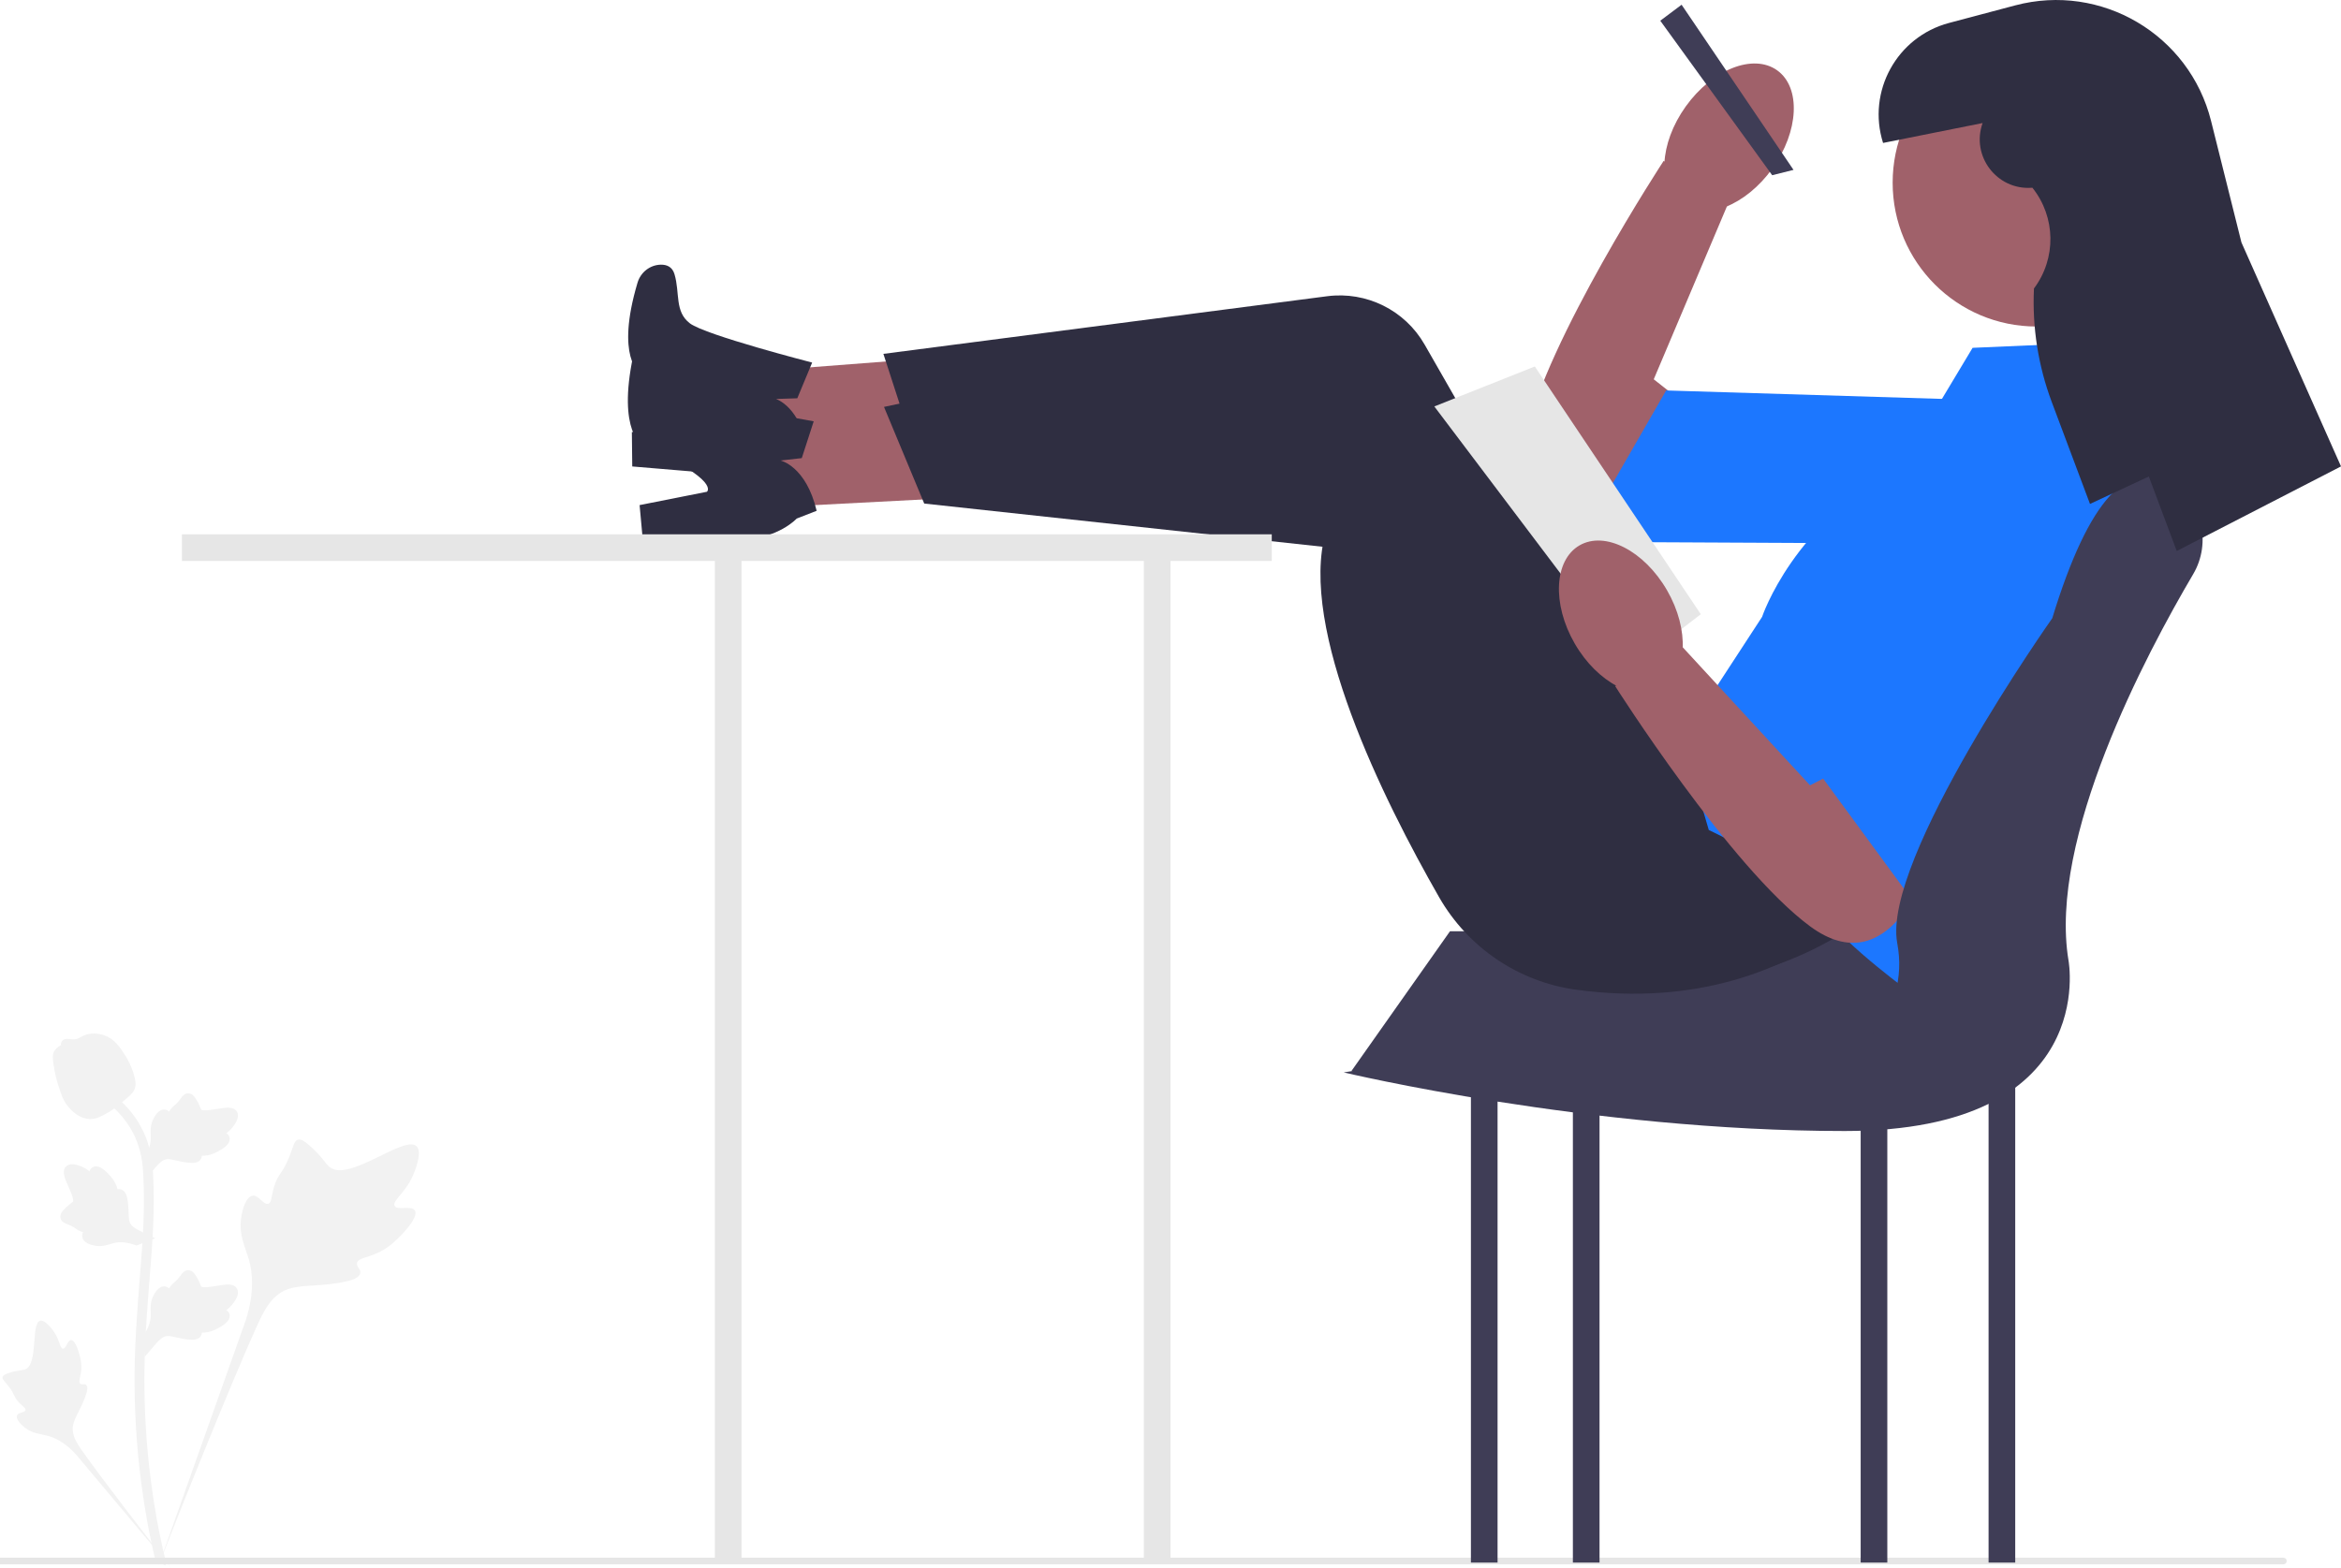 <svg xmlns="http://www.w3.org/2000/svg" width="596.882" height="400.001" viewBox="0 0 596.882 400.001" xmlns:xlink="http://www.w3.org/1999/xlink"><g><path d="M105.784,308.736c-.844-1.424-4.497,.101-5.168-1.191-.669-1.287,2.724-3.249,4.663-7.73,.35-.808,2.553-5.9,.922-7.472-3.092-2.978-17.24,9.313-22.191,5.29-1.087-.883-1.846-2.645-5.134-5.506-1.308-1.138-2.099-1.652-2.865-1.461-1.086,.271-1.172,1.725-2.337,4.584-1.747,4.287-2.78,4.028-3.798,7.449-.756,2.539-.583,4.016-1.472,4.303-1.258,.407-2.416-2.286-4.011-2.045-1.627,.246-2.611,3.382-2.922,5.73-.583,4.406,1.035,7.313,1.932,10.371,.975,3.322,1.553,8.375-.698,15.528l-22.277,62.766c4.918-12.879,19.158-48.185,25.142-61.305,1.727-3.787,3.635-7.629,7.551-9.145,3.77-1.46,8.949-.588,15.55-2.179,.771-.186,2.911-.73,3.18-1.988,.223-1.04-1.036-1.621-.842-2.595,.259-1.307,2.734-1.323,5.775-2.831,2.144-1.063,3.48-2.328,4.629-3.415,.346-.328,5.495-5.262,4.371-7.157h-0Z" fill="#f2f2f2"/><path d="M18.139,341.778c-.942,.004-1.248,2.236-2.076,2.193-.825-.043-.808-2.275-2.448-4.519-.296-.405-2.159-2.955-3.401-2.608-2.354,.658-.404,11.148-3.806,12.418-.747,.279-1.831,.143-4.184,.931-.936,.314-1.417,.554-1.544,.985-.18,.611,.508,1.073,1.575,2.47,1.6,2.094,1.175,2.527,2.56,4.013,1.028,1.104,1.803,1.445,1.687,1.964-.163,.735-1.819,.526-2.161,1.379-.349,.87,.907,2.257,1.969,3.087,1.994,1.558,3.888,1.602,5.647,2.044,1.912,.48,4.559,1.654,7.42,4.823l24.378,29.044c-4.902-6.13-18.122-23.306-22.835-30.029-1.361-1.941-2.696-3.985-2.31-6.345,.371-2.272,2.293-4.562,3.417-8.261,.131-.432,.481-1.639-.058-2.134-.446-.409-1.095,.041-1.517-.335-.567-.504,.14-1.724,.277-3.651,.097-1.359-.138-2.38-.341-3.258-.061-.265-.997-4.215-2.251-4.21v0Z" fill="#f2f2f2"/><path d="M36.939,345.998l-.568-5.068,.259-.384c1.2-1.777,1.812-3.512,1.819-5.159,.001-.262-.011-.524-.023-.79-.049-1.057-.11-2.371,.575-3.903,.384-.854,1.463-2.831,3.086-2.587,.437,.061,.767,.262,1.018,.497,.037-.059,.075-.117,.115-.181,.505-.771,.905-1.101,1.291-1.419,.296-.245,.602-.497,1.082-1.094,.21-.262,.374-.492,.513-.685,.42-.585,.968-1.282,1.935-1.27,1.033,.049,1.574,.903,1.932,1.468,.64,1.008,.93,1.735,1.122,2.217,.07,.176,.149,.374,.19,.436,.333,.489,3.038,.032,4.057-.135,2.289-.382,4.27-.712,5.087,.732,.585,1.033,.151,2.398-1.33,4.168-.461,.551-.952,.969-1.388,1.297,.361,.215,.684,.546,.815,1.065h0c.308,1.228-.748,2.459-3.137,3.663-.593,.301-1.392,.702-2.512,.896-.527,.091-1.002,.113-1.408,.125-.009,.235-.064,.489-.207,.751-.42,.771-1.293,1.138-2.61,1.05-1.449-.076-2.642-.352-3.694-.595-.919-.21-1.711-.389-2.332-.347-1.153,.093-2.041,1.016-3.083,2.212l-2.603,3.042h-0Z" fill="#f2f2f2"/><path d="M39.572,315.823l-4.758,1.835-.437-.153c-2.023-.71-3.857-.862-5.452-.451-.254,.065-.504,.143-.759,.223-1.01,.315-2.266,.708-3.922,.434-.924-.155-3.11-.697-3.285-2.329-.052-.438,.059-.809,.222-1.111-.066-.021-.133-.042-.204-.065-.874-.293-1.295-.597-1.7-.889-.312-.224-.633-.456-1.332-.769-.307-.137-.571-.237-.793-.322-.672-.258-1.486-.611-1.719-1.549-.215-1.011,.474-1.751,.93-2.241,.813-.875,1.442-1.34,1.86-1.648,.153-.112,.324-.239,.373-.294,.389-.446-.74-2.947-1.159-3.891-.95-2.118-1.772-3.95-.582-5.106,.851-.828,2.282-.754,4.369,.229,.65,.307,1.179,.675,1.607,1.013,.117-.404,.354-.8,.823-1.058h0c1.11-.61,2.569,.099,4.339,2.105,.442,.498,1.033,1.169,1.504,2.203,.221,.487,.363,.941,.478,1.331,.229-.051,.49-.063,.779,.009,.852,.21,1.429,.962,1.678,2.258,.294,1.421,.329,2.645,.362,3.724,.03,.942,.058,1.753,.255,2.344,.382,1.091,1.5,1.717,2.922,2.421l3.603,1.746-0,0Z" fill="#f2f2f2"/><path d="M36.939,300.892l-.568-5.068,.259-.384c1.2-1.777,1.812-3.512,1.819-5.159,.001-.262-.011-.524-.023-.79-.049-1.057-.11-2.371,.575-3.903,.384-.854,1.463-2.831,3.086-2.587,.437,.061,.767,.262,1.018,.497,.037-.059,.075-.117,.115-.181,.505-.771,.905-1.101,1.291-1.419,.296-.245,.602-.497,1.082-1.094,.21-.262,.374-.492,.513-.685,.42-.585,.968-1.282,1.935-1.27,1.033,.049,1.574,.903,1.932,1.468,.64,1.008,.93,1.735,1.122,2.217,.07,.176,.149,.374,.19,.436,.333,.489,3.038,.032,4.057-.135,2.289-.382,4.27-.712,5.087,.732,.585,1.033,.151,2.398-1.33,4.168-.461,.551-.952,.969-1.388,1.297,.361,.215,.684,.546,.815,1.065h0c.308,1.228-.748,2.459-3.137,3.663-.593,.301-1.392,.702-2.512,.896-.527,.091-1.002,.113-1.408,.125-.009,.235-.064,.489-.207,.751-.42,.771-1.293,1.138-2.61,1.05-1.449-.076-2.642-.352-3.694-.595-.919-.21-1.711-.389-2.332-.347-1.153,.093-2.041,1.016-3.083,2.212l-2.603,3.042h-0Z" fill="#f2f2f2"/><path d="M42.124,399.269l-1.062-.666-.257-1.226,.257,1.226-1.238,.142c-.02-.115-.087-.379-.188-.793-.554-2.266-2.244-9.162-3.654-20.023-.984-7.581-1.541-15.376-1.656-23.17-.115-7.807,.255-13.717,.551-18.467,.224-3.583,.496-6.994,.762-10.317,.71-8.878,1.379-17.265,.881-26.55-.11-2.073-.341-6.387-2.862-10.978-1.462-2.663-3.476-5.027-5.987-7.023l1.561-1.963c2.771,2.207,5,4.826,6.623,7.782,2.795,5.09,3.047,9.791,3.168,12.05,.507,9.449-.17,17.916-.887,26.88-.264,3.311-.536,6.708-.759,10.276-.294,4.706-.66,10.565-.546,18.271,.113,7.701,.663,15.4,1.634,22.886,1.392,10.724,3.058,17.517,3.605,19.749,.291,1.192,.352,1.441,.054,1.914v-0Z" fill="#f2f2f2"/><path d="M23.075,285.406c-.103,0-.207-.002-.312-.01-2.134-.115-4.11-1.392-5.875-3.796-.827-1.131-1.251-2.42-2.095-4.992-.131-.396-.767-2.408-1.154-5.176-.253-1.808-.221-2.565,.137-3.233,.398-.744,1.041-1.263,1.766-1.613-.032-.24-.006-.487,.098-.739,.427-1.045,1.563-.908,2.177-.842,.311,.039,.699,.091,1.117,.069,.658-.032,1.012-.228,1.548-.521,.513-.281,1.15-.631,2.096-.825,1.865-.389,3.427,.14,3.942,.313,2.71,.903,4.046,3.01,5.593,5.45,.308,.489,1.367,2.271,2.065,4.713,.504,1.762,.433,2.545,.281,3.128-.308,1.197-1.036,1.882-2.885,3.394-1.931,1.583-2.9,2.376-3.732,2.858-1.937,1.118-3.153,1.821-4.768,1.821v0Z" fill="#f2f2f2"/></g><path d="M583.04,398.13h0c0,.464-.376,.84-.84,.84H0v-1.68H582.2c.464,0,.84,.376,.84,.84Z" fill="#e6e6e6"/><g><g><path d="M414.967,132.595s-31.339,3.769-26.053-21.009c5.286-24.778,35.259-70.545,35.259-70.545l17.009,9.539-19.527,46.158,8.406,6.632-15.094,29.226Z" fill="#a0616a"/><polygon points="517.666 102.43 513.25 138.75 402.592 138.208 424.816 99.583 517.666 102.43" fill="#1c77ff"/><ellipse cx="440.857" cy="35.06" rx="21.062" ry="13.588" transform="translate(155.695 373.093) rotate(-54.396)" fill="#a0616a"/></g><rect x="431.611" y="316.316" width="157.624" height="6.794" transform="translate(190.709 830.136) rotate(-90)" fill="#3f3d56"/><rect x="398.999" y="316.316" width="157.624" height="6.794" transform="translate(158.097 797.524) rotate(-90)" fill="#3f3d56"/><rect x="166.639" y="266.719" width="256.819" height="6.794" transform="translate(24.932 565.164) rotate(-90)" fill="#e6e6e6"/><rect x="325.622" y="316.316" width="157.624" height="6.794" transform="translate(84.721 724.147) rotate(-90)" fill="#3f3d56"/><rect x="299.622" y="316.316" width="157.624" height="6.794" transform="translate(58.721 698.147) rotate(-90)" fill="#3f3d56"/><polygon points="500.911 237.504 369.709 237.504 344.541 273.204 475.093 280.987 500.911 237.504" fill="#3f3d56"/><g><g><polygon points="260.667 115.362 261.263 89.472 182.077 95.563 181.672 113.106 260.667 115.362" fill="#a0616a"/><path d="M207.074,92.47l-3.787,9.112-5.439,.174s6.368,1.95,8.138,13.522l-5.226,1.567s-5.019,4.683-14.401,4.228l-25.155-2.104-.097-8.769,17.386-2.009s3.874-2.549-15.303-13.027c0,0-6.353-3.885-.639-23.068,.785-2.637,3.157-4.53,5.908-4.59,1.518-.033,2.94,.512,3.508,2.398,1.445,4.799-.017,9.584,3.955,12.579,3.972,2.996,31.154,9.988,31.154,9.988Z" fill="#2f2e41"/></g><path d="M491.092,214.34s-27.322,46.469-89.145,38.095c-14.712-1.993-27.656-10.74-35.03-23.626-14.253-24.906-35.896-68.515-28.88-93.209l-104.562-19.956-8.238-25.394,113.163-14.7c10.01-1.3,19.815,3.567,24.83,12.327l55.124,96.268,16.433,1.794,56.305,28.401Z" fill="#2f2e41"/></g><g><g><polygon points="262.731 125.96 261.242 100.106 182.803 112.548 183.811 130.067 262.731 125.96" fill="#a0616a"/><path d="M207.471,107.454l-3.042,9.387-5.408,.611s6.505,1.432,9.199,12.824l-5.083,1.982s-4.626,5.071-14.014,5.373l-25.243-.074-.802-8.733,17.168-3.401s3.656-2.852-16.302-11.753c0,0-6.645-3.361-2.493-22.942,.571-2.691,2.783-4.77,5.519-5.05,1.51-.155,2.972,.274,3.69,2.108,1.827,4.667,.754,9.554,4.954,12.22,4.2,2.667,31.856,7.45,31.856,7.45Z" fill="#2f2e41"/></g><path d="M500.372,206.08s-23.495,48.517-85.792,45.143c-14.825-.803-28.43-8.48-36.817-20.731-16.211-23.678-41.292-65.405-36.285-90.583l-105.829-11.479-10.255-24.649,111.613-23.756c9.873-2.101,20.038,1.962,25.742,10.289l62.691,91.521,16.524,.466,58.408,23.779Z" fill="#2f2e41"/></g><polygon points="428.754 1.206 423.319 5.283 451.854 44.689 457.289 43.33 428.754 1.206" fill="#3f3d56"/><path d="M502.949,88.712l31.253-1.359,13.588,61.147s-28.535,107.348-62.506,103.271c0,0-21.062-15.627-21.062-21.062s-28.535-19.024-28.535-19.024l-6.794-23.1,20.382-31.253s8.153-24.459,35.33-38.047l18.344-30.574Z" fill="#1c77ff"/><polygon points="324.263 136.271 46.382 136.271 46.382 143.066 182.265 143.066 182.265 398.526 189.059 398.526 189.059 143.066 324.263 143.066 324.263 136.271" fill="#e6e6e6"/><circle cx="519.255" cy="46.589" r="36.688" fill="#a0616a"/><polygon points="391.332 93.468 365.707 103.659 415.984 170.242 433.649 156.654 391.332 93.468" fill="#e6e6e6"/><g><path d="M491.399,221.198s-9.512,30.098-29.894,15.049-49.683-61.249-49.683-61.249l15.712-11.55,33.971,36.849,9.512-4.916,20.382,25.818Z" fill="#a0616a"/><polygon points="506.346 115.21 537.599 134.233 491.399 234.787 461.505 194.022 506.346 115.21" fill="#1c77ff"/><ellipse cx="413.266" cy="157.333" rx="13.588" ry="21.062" transform="translate(-23.299 227.712) rotate(-30)" fill="#a0616a"/></g><path d="M523.267,157.67c9.416-30.869,19.52-40.637,30.144-34.521,8.086,4.655,10.52,15.252,5.781,23.289-12.079,20.487-36.97,67.428-31.785,98.539,0,0,8.153,43.483-57.071,43.483-65.224,0-127.73-14.947-127.73-14.947l33.971-5.435,77.254,5.518c17.651,1.261,32.527-13.842,30.169-31.379-.078-.579-.17-1.164-.278-1.756-3.873-21.301,39.545-82.79,39.545-82.79Z" fill="#3f3d56"/></g><path d="M505.504,31.38c-2.997,8.392,3.588,17.106,12.48,16.513l.212-.014h0c5.977,7.471,6.142,18.04,.401,25.694h0c-.472,9.865,1.074,19.723,4.542,28.971l9.744,25.983,15-7,7.118,19,41.882-21.575-25.383-57.111-7.746-30.984c-5.511-22.044-27.997-35.313-49.958-29.479l-16.849,4.475c-13.311,3.536-20.972,17.472-16.825,30.605v0l25.383-5.077" fill="#2f2e41"/></svg>